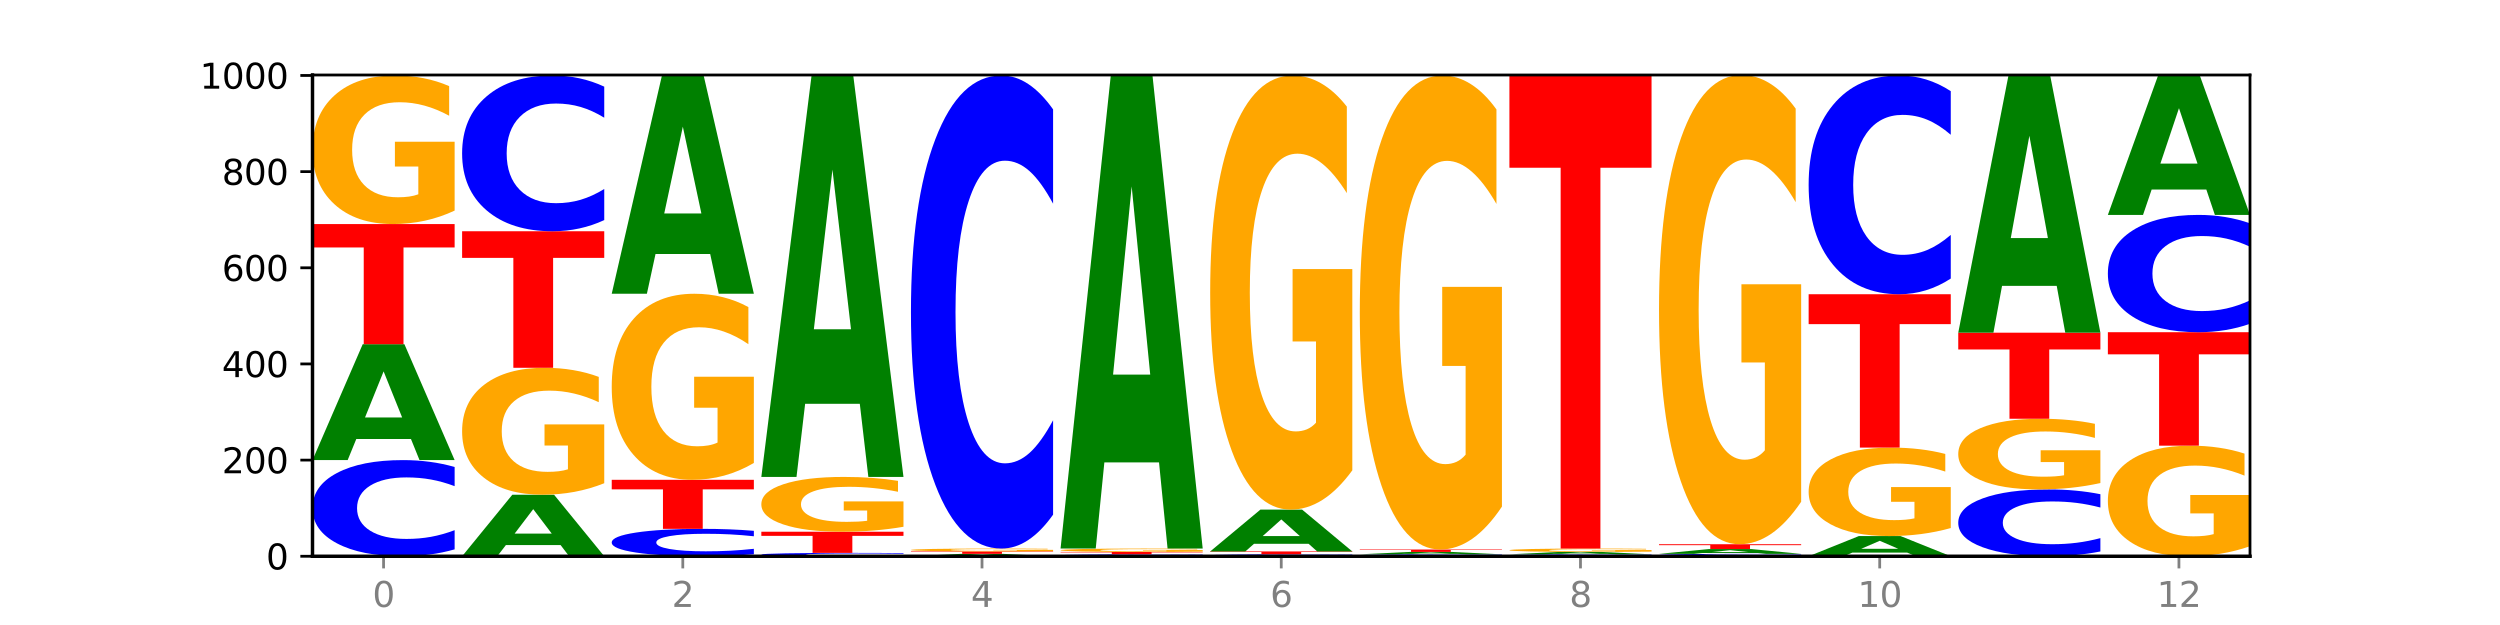 <?xml version="1.0" encoding="utf-8" standalone="no"?>
<!DOCTYPE svg PUBLIC "-//W3C//DTD SVG 1.1//EN"
  "http://www.w3.org/Graphics/SVG/1.1/DTD/svg11.dtd">
<svg xmlns:xlink="http://www.w3.org/1999/xlink" width="720pt" height="180pt" viewBox="0 0 720 180" xmlns="http://www.w3.org/2000/svg" version="1.1">
 <defs>
  <style type="text/css">*{stroke-linejoin: round; stroke-linecap: butt}</style>
 </defs>
 <g id="figure_1">
  <g id="patch_1">
   <path d="M 0 180 
L 720 180 
L 720 0 
L 0 0 
z
" style="fill: #ffffff"/>
  </g>
  <g id="axes_1">
   <g id="patch_2">
    <path d="M 90 160.2 
L 648 160.2 
L 648 21.6 
L 90 21.6 
z
" style="fill: #ffffff"/>
   </g>
   <g id="line2d_1">
    <path d="M 90 160.2 
L 648 160.2 
" clip-path="url(#pebcffe75c0)" style="fill: none; stroke: #000000; stroke-width: 0.5; stroke-linecap: square"/>
   </g>
   <g id="patch_3">
    <path d="M 130.934 158.215 
Q 127.51 159.199 123.808 159.697 
Q 120.105 160.2 116.073 160.2 
Q 104.047 160.2 97.024 156.47 
Q 90 152.741 90 146.362 
Q 90 139.961 97.024 136.237 
Q 104.047 132.508 116.073 132.508 
Q 120.105 132.508 123.808 133.011 
Q 127.51 133.509 130.934 134.493 
L 130.934 140.013 
Q 127.479 138.709 124.127 138.102 
Q 120.776 137.496 117.073 137.496 
Q 110.431 137.496 106.625 139.858 
Q 102.83 142.215 102.83 146.362 
Q 102.83 150.493 106.625 152.855 
Q 110.431 155.212 117.073 155.212 
Q 120.776 155.212 124.127 154.605 
Q 127.479 153.993 130.934 152.689 
L 130.934 158.215 
z
" clip-path="url(#pebcffe75c0)" style="fill: #0000ff"/>
   </g>
   <g id="patch_4">
    <path d="M 118.355 126.429 
L 102.613 126.429 
L 100.127 132.508 
L 90 132.508 
L 104.462 99.138 
L 116.472 99.138 
L 130.934 132.508 
L 120.816 132.508 
L 118.355 126.429 
z
M 105.123 120.236 
L 115.819 120.236 
L 110.48 106.962 
L 105.123 120.236 
z
" clip-path="url(#pebcffe75c0)" style="fill: #008000"/>
   </g>
   <g id="patch_5">
    <path d="M 90 64.523 
L 130.934 64.523 
L 130.934 71.274 
L 116.208 71.274 
L 116.208 99.138 
L 104.755 99.138 
L 104.755 71.274 
L 90 71.274 
L 90 64.523 
z
" clip-path="url(#pebcffe75c0)" style="fill: #ff0000"/>
   </g>
   <g id="patch_6">
    <path d="M 130.934 60.652 
Q 126.806 62.588 122.366 63.56 
Q 117.926 64.523 113.192 64.523 
Q 102.495 64.523 96.247 58.761 
Q 90 52.998 90 43.144 
Q 90 33.175 96.358 27.457 
Q 102.724 21.738 113.797 21.738 
Q 118.063 21.738 121.971 22.516 
Q 125.889 23.285 129.356 24.805 
L 129.356 33.334 
Q 125.779 31.381 122.237 30.417 
Q 118.696 29.445 115.137 29.445 
Q 108.55 29.445 104.981 32.998 
Q 101.412 36.542 101.412 43.144 
Q 101.412 49.684 104.853 53.255 
Q 108.293 56.816 114.623 56.816 
Q 116.348 56.816 117.825 56.613 
Q 119.302 56.401 120.476 55.959 
L 120.476 47.952 
L 113.733 47.952 
L 113.733 40.82 
L 130.934 40.82 
L 130.934 60.652 
z
" clip-path="url(#pebcffe75c0)" style="fill: #ffa600"/>
   </g>
   <g id="patch_7">
    <path d="M 161.444 156.971 
L 145.701 156.971 
L 143.216 160.2 
L 133.089 160.2 
L 147.551 142.477 
L 159.561 142.477 
L 174.023 160.2 
L 163.905 160.2 
L 161.444 156.971 
z
M 148.212 153.682 
L 158.908 153.682 
L 153.569 146.632 
L 148.212 153.682 
z
" clip-path="url(#pebcffe75c0)" style="fill: #008000"/>
   </g>
   <g id="patch_8">
    <path d="M 174.023 139.17 
Q 169.895 140.823 165.455 141.654 
Q 161.014 142.477 156.281 142.477 
Q 145.584 142.477 139.336 137.554 
Q 133.089 132.631 133.089 124.211 
Q 133.089 115.694 139.446 110.809 
Q 145.813 105.923 156.886 105.923 
Q 161.152 105.923 165.06 106.588 
Q 168.977 107.244 172.445 108.543 
L 172.445 115.83 
Q 168.867 114.161 165.326 113.338 
Q 161.785 112.507 158.226 112.507 
Q 151.639 112.507 148.07 115.543 
Q 144.501 118.571 144.501 124.211 
Q 144.501 129.799 147.941 132.85 
Q 151.382 135.893 157.712 135.893 
Q 159.437 135.893 160.914 135.719 
Q 162.391 135.538 163.565 135.16 
L 163.565 128.319 
L 156.822 128.319 
L 156.822 122.225 
L 174.023 122.225 
L 174.023 139.17 
z
" clip-path="url(#pebcffe75c0)" style="fill: #ffa600"/>
   </g>
   <g id="patch_9">
    <path d="M 133.089 66.6 
L 174.023 66.6 
L 174.023 74.269 
L 159.296 74.269 
L 159.296 105.923 
L 147.844 105.923 
L 147.844 74.269 
L 133.089 74.269 
L 133.089 66.6 
z
" clip-path="url(#pebcffe75c0)" style="fill: #ff0000"/>
   </g>
   <g id="patch_10">
    <path d="M 174.023 63.384 
Q 170.599 64.978 166.897 65.785 
Q 163.194 66.6 159.161 66.6 
Q 147.136 66.6 140.112 60.558 
Q 133.089 54.516 133.089 44.183 
Q 133.089 33.813 140.112 27.781 
Q 147.136 21.738 159.161 21.738 
Q 163.194 21.738 166.897 22.554 
Q 170.599 23.36 174.023 24.954 
L 174.023 33.897 
Q 170.568 31.784 167.216 30.802 
Q 163.864 29.819 160.162 29.819 
Q 153.52 29.819 149.714 33.647 
Q 145.919 37.465 145.919 44.183 
Q 145.919 50.874 149.714 54.701 
Q 153.52 58.519 160.162 58.519 
Q 163.864 58.519 167.216 57.537 
Q 170.568 56.545 174.023 54.432 
L 174.023 63.384 
z
" clip-path="url(#pebcffe75c0)" style="fill: #0000ff"/>
   </g>
   <g id="patch_11">
    <path d="M 217.112 159.634 
Q 213.688 159.915 209.985 160.057 
Q 206.283 160.2 202.25 160.2 
Q 190.225 160.2 183.201 159.137 
Q 176.178 158.074 176.178 156.256 
Q 176.178 154.432 183.201 153.371 
Q 190.225 152.308 202.25 152.308 
Q 206.283 152.308 209.985 152.451 
Q 213.688 152.593 217.112 152.873 
L 217.112 154.447 
Q 213.657 154.075 210.305 153.902 
Q 206.953 153.729 203.251 153.729 
Q 196.609 153.729 192.803 154.403 
Q 189.008 155.074 189.008 156.256 
Q 189.008 157.433 192.803 158.107 
Q 196.609 158.778 203.251 158.778 
Q 206.953 158.778 210.305 158.606 
Q 213.657 158.431 217.112 158.059 
L 217.112 159.634 
z
" clip-path="url(#pebcffe75c0)" style="fill: #0000ff"/>
   </g>
   <g id="patch_12">
    <path d="M 176.178 138.185 
L 217.112 138.185 
L 217.112 140.939 
L 202.385 140.939 
L 202.385 152.308 
L 190.933 152.308 
L 190.933 140.939 
L 176.178 140.939 
L 176.178 138.185 
z
" clip-path="url(#pebcffe75c0)" style="fill: #ff0000"/>
   </g>
   <g id="patch_13">
    <path d="M 217.112 133.336 
Q 212.984 135.761 208.543 136.978 
Q 204.103 138.185 199.369 138.185 
Q 188.673 138.185 182.425 130.968 
Q 176.178 123.751 176.178 111.409 
Q 176.178 98.923 182.535 91.762 
Q 188.902 84.6 199.975 84.6 
Q 204.241 84.6 208.149 85.574 
Q 212.066 86.537 215.534 88.441 
L 215.534 99.122 
Q 211.956 96.676 208.415 95.47 
Q 204.874 94.252 201.314 94.252 
Q 194.727 94.252 191.159 98.702 
Q 187.59 103.14 187.59 111.409 
Q 187.59 119.6 191.03 124.072 
Q 194.471 128.533 200.801 128.533 
Q 202.525 128.533 204.002 128.278 
Q 205.479 128.012 206.654 127.459 
L 206.654 117.43 
L 199.911 117.43 
L 199.911 108.498 
L 217.112 108.498 
L 217.112 133.336 
z
" clip-path="url(#pebcffe75c0)" style="fill: #ffa600"/>
   </g>
   <g id="patch_14">
    <path d="M 204.533 73.149 
L 188.79 73.149 
L 186.304 84.6 
L 176.178 84.6 
L 190.64 21.738 
L 202.65 21.738 
L 217.112 84.6 
L 206.993 84.6 
L 204.533 73.149 
z
M 191.301 61.482 
L 201.997 61.482 
L 196.657 36.477 
L 191.301 61.482 
z
" clip-path="url(#pebcffe75c0)" style="fill: #008000"/>
   </g>
   <g id="patch_15">
    <path d="M 260.201 160.131 
Q 256.777 160.165 253.074 160.182 
Q 249.372 160.2 245.339 160.2 
Q 233.313 160.2 226.29 160.069 
Q 219.266 159.939 219.266 159.716 
Q 219.266 159.492 226.29 159.361 
Q 233.313 159.231 245.339 159.231 
Q 249.372 159.231 253.074 159.248 
Q 256.777 159.266 260.201 159.3 
L 260.201 159.493 
Q 256.746 159.448 253.394 159.427 
Q 250.042 159.405 246.339 159.405 
Q 239.697 159.405 235.892 159.488 
Q 232.096 159.571 232.096 159.716 
Q 232.096 159.86 235.892 159.943 
Q 239.697 160.025 246.339 160.025 
Q 250.042 160.025 253.394 160.004 
Q 256.746 159.983 260.201 159.937 
L 260.201 160.131 
z
" clip-path="url(#pebcffe75c0)" style="fill: #0000ff"/>
   </g>
   <g id="patch_16">
    <path d="M 219.266 153.138 
L 260.201 153.138 
L 260.201 154.327 
L 245.474 154.327 
L 245.474 159.231 
L 234.022 159.231 
L 234.022 154.327 
L 219.266 154.327 
L 219.266 153.138 
z
" clip-path="url(#pebcffe75c0)" style="fill: #ff0000"/>
   </g>
   <g id="patch_17">
    <path d="M 260.201 151.71 
Q 256.072 152.424 251.632 152.783 
Q 247.192 153.138 242.458 153.138 
Q 231.761 153.138 225.514 151.013 
Q 219.266 148.887 219.266 145.251 
Q 219.266 141.573 225.624 139.463 
Q 231.991 137.354 243.064 137.354 
Q 247.33 137.354 251.238 137.641 
Q 255.155 137.924 258.623 138.485 
L 258.623 141.632 
Q 255.045 140.911 251.504 140.556 
Q 247.963 140.197 244.403 140.197 
Q 237.816 140.197 234.248 141.508 
Q 230.679 142.815 230.679 145.251 
Q 230.679 147.664 234.119 148.981 
Q 237.559 150.295 243.889 150.295 
Q 245.614 150.295 247.091 150.22 
Q 248.568 150.142 249.742 149.979 
L 249.742 147.025 
L 243 147.025 
L 243 144.394 
L 260.201 144.394 
L 260.201 151.71 
z
" clip-path="url(#pebcffe75c0)" style="fill: #ffa600"/>
   </g>
   <g id="patch_18">
    <path d="M 247.622 116.292 
L 231.879 116.292 
L 229.393 137.354 
L 219.266 137.354 
L 233.729 21.738 
L 245.739 21.738 
L 260.201 137.354 
L 250.082 137.354 
L 247.622 116.292 
z
M 234.39 94.834 
L 245.086 94.834 
L 239.746 48.846 
L 234.39 94.834 
z
" clip-path="url(#pebcffe75c0)" style="fill: #008000"/>
   </g>
   <g id="patch_19">
    <path d="M 290.71 160.074 
L 274.968 160.074 
L 272.482 160.2 
L 262.355 160.2 
L 276.817 159.508 
L 288.827 159.508 
L 303.29 160.2 
L 293.171 160.2 
L 290.71 160.074 
z
M 277.479 159.945 
L 288.175 159.945 
L 282.835 159.67 
L 277.479 159.945 
z
" clip-path="url(#pebcffe75c0)" style="fill: #008000"/>
   </g>
   <g id="patch_20">
    <path d="M 262.355 158.815 
L 303.29 158.815 
L 303.29 158.95 
L 288.563 158.95 
L 288.563 159.508 
L 277.111 159.508 
L 277.111 158.95 
L 262.355 158.95 
L 262.355 158.815 
z
" clip-path="url(#pebcffe75c0)" style="fill: #ff0000"/>
   </g>
   <g id="patch_21">
    <path d="M 303.29 158.74 
Q 299.161 158.778 294.721 158.797 
Q 290.281 158.815 285.547 158.815 
Q 274.85 158.815 268.603 158.703 
Q 262.355 158.592 262.355 158.4 
Q 262.355 158.207 268.713 158.096 
Q 275.08 157.985 286.153 157.985 
Q 290.418 157.985 294.327 158 
Q 298.244 158.015 301.712 158.044 
L 301.712 158.21 
Q 298.134 158.172 294.593 158.153 
Q 291.051 158.134 287.492 158.134 
Q 280.905 158.134 277.336 158.203 
Q 273.768 158.272 273.768 158.4 
Q 273.768 158.527 277.208 158.597 
Q 280.648 158.666 286.978 158.666 
Q 288.703 158.666 290.18 158.662 
Q 291.657 158.658 292.831 158.649 
L 292.831 158.494 
L 286.088 158.494 
L 286.088 158.355 
L 303.29 158.355 
L 303.29 158.74 
z
" clip-path="url(#pebcffe75c0)" style="fill: #ffa600"/>
   </g>
   <g id="patch_22">
    <path d="M 303.29 148.219 
Q 299.865 153.059 296.163 155.508 
Q 292.46 157.985 288.428 157.985 
Q 276.402 157.985 269.379 139.635 
Q 262.355 121.285 262.355 89.904 
Q 262.355 58.41 269.379 40.088 
Q 276.402 21.738 288.428 21.738 
Q 292.46 21.738 296.163 24.215 
Q 299.865 26.664 303.29 31.505 
L 303.29 58.664 
Q 299.835 52.247 296.483 49.264 
Q 293.131 46.28 289.428 46.28 
Q 282.786 46.28 278.981 57.904 
Q 275.185 69.499 275.185 89.904 
Q 275.185 110.224 278.981 121.847 
Q 282.786 133.443 289.428 133.443 
Q 293.131 133.443 296.483 130.46 
Q 299.835 127.448 303.29 121.031 
L 303.29 148.219 
z
" clip-path="url(#pebcffe75c0)" style="fill: #0000ff"/>
   </g>
   <g id="patch_23">
    <path d="M 346.378 160.16 
Q 342.954 160.18 339.252 160.19 
Q 335.549 160.2 331.517 160.2 
Q 319.491 160.2 312.468 160.125 
Q 305.444 160.051 305.444 159.923 
Q 305.444 159.795 312.468 159.721 
Q 319.491 159.646 331.517 159.646 
Q 335.549 159.646 339.252 159.656 
Q 342.954 159.666 346.378 159.686 
L 346.378 159.796 
Q 342.923 159.77 339.571 159.758 
Q 336.22 159.746 332.517 159.746 
Q 325.875 159.746 322.069 159.793 
Q 318.274 159.84 318.274 159.923 
Q 318.274 160.006 322.069 160.053 
Q 325.875 160.1 332.517 160.1 
Q 336.22 160.1 339.571 160.088 
Q 342.923 160.076 346.378 160.05 
L 346.378 160.16 
z
" clip-path="url(#pebcffe75c0)" style="fill: #0000ff"/>
   </g>
   <g id="patch_24">
    <path d="M 305.444 158.954 
L 346.378 158.954 
L 346.378 159.089 
L 331.652 159.089 
L 331.652 159.646 
L 320.199 159.646 
L 320.199 159.089 
L 305.444 159.089 
L 305.444 158.954 
z
" clip-path="url(#pebcffe75c0)" style="fill: #ff0000"/>
   </g>
   <g id="patch_25">
    <path d="M 346.378 158.866 
Q 342.25 158.91 337.81 158.932 
Q 333.37 158.954 328.636 158.954 
Q 317.939 158.954 311.692 158.823 
Q 305.444 158.693 305.444 158.47 
Q 305.444 158.244 311.802 158.114 
Q 318.168 157.985 329.241 157.985 
Q 333.507 157.985 337.415 158.002 
Q 341.333 158.02 344.8 158.054 
L 344.8 158.247 
Q 341.223 158.203 337.681 158.181 
Q 334.14 158.159 330.581 158.159 
Q 323.994 158.159 320.425 158.24 
Q 316.856 158.32 316.856 158.47 
Q 316.856 158.618 320.297 158.699 
Q 323.737 158.779 330.067 158.779 
Q 331.792 158.779 333.269 158.775 
Q 334.746 158.77 335.92 158.76 
L 335.92 158.578 
L 329.177 158.578 
L 329.177 158.417 
L 346.378 158.417 
L 346.378 158.866 
z
" clip-path="url(#pebcffe75c0)" style="fill: #ffa600"/>
   </g>
   <g id="patch_26">
    <path d="M 333.799 133.165 
L 318.057 133.165 
L 315.571 157.985 
L 305.444 157.985 
L 319.906 21.738 
L 331.916 21.738 
L 346.378 157.985 
L 336.26 157.985 
L 333.799 133.165 
z
M 320.567 107.878 
L 331.263 107.878 
L 325.924 53.683 
L 320.567 107.878 
z
" clip-path="url(#pebcffe75c0)" style="fill: #008000"/>
   </g>
   <g id="patch_27">
    <path d="M 389.467 160.16 
Q 386.043 160.18 382.341 160.19 
Q 378.638 160.2 374.605 160.2 
Q 362.58 160.2 355.556 160.125 
Q 348.533 160.051 348.533 159.923 
Q 348.533 159.795 355.556 159.721 
Q 362.58 159.646 374.605 159.646 
Q 378.638 159.646 382.341 159.656 
Q 386.043 159.666 389.467 159.686 
L 389.467 159.796 
Q 386.012 159.77 382.66 159.758 
Q 379.308 159.746 375.606 159.746 
Q 368.964 159.746 365.158 159.793 
Q 361.363 159.84 361.363 159.923 
Q 361.363 160.006 365.158 160.053 
Q 368.964 160.1 375.606 160.1 
Q 379.308 160.1 382.66 160.088 
Q 386.012 160.076 389.467 160.05 
L 389.467 160.16 
z
" clip-path="url(#pebcffe75c0)" style="fill: #0000ff"/>
   </g>
   <g id="patch_28">
    <path d="M 348.533 158.815 
L 389.467 158.815 
L 389.467 158.977 
L 374.74 158.977 
L 374.74 159.646 
L 363.288 159.646 
L 363.288 158.977 
L 348.533 158.977 
L 348.533 158.815 
z
" clip-path="url(#pebcffe75c0)" style="fill: #ff0000"/>
   </g>
   <g id="patch_29">
    <path d="M 376.888 156.621 
L 361.145 156.621 
L 358.66 158.815 
L 348.533 158.815 
L 362.995 146.769 
L 375.005 146.769 
L 389.467 158.815 
L 379.349 158.815 
L 376.888 156.621 
z
M 363.656 154.385 
L 374.352 154.385 
L 369.013 149.594 
L 363.656 154.385 
z
" clip-path="url(#pebcffe75c0)" style="fill: #008000"/>
   </g>
   <g id="patch_30">
    <path d="M 389.467 135.457 
Q 385.339 141.113 380.899 143.954 
Q 376.458 146.769 371.725 146.769 
Q 361.028 146.769 354.78 129.93 
Q 348.533 113.09 348.533 84.293 
Q 348.533 55.159 354.89 38.449 
Q 361.257 21.738 372.33 21.738 
Q 376.596 21.738 380.504 24.011 
Q 384.421 26.258 387.889 30.701 
L 387.889 55.624 
Q 384.311 49.916 380.77 47.101 
Q 377.229 44.26 373.67 44.26 
Q 367.083 44.26 363.514 54.643 
Q 359.945 64.999 359.945 84.293 
Q 359.945 103.405 363.386 113.839 
Q 366.826 124.248 373.156 124.248 
Q 374.881 124.248 376.358 123.654 
Q 377.835 123.034 379.009 121.742 
L 379.009 98.343 
L 372.266 98.343 
L 372.266 77.5 
L 389.467 77.5 
L 389.467 135.457 
z
" clip-path="url(#pebcffe75c0)" style="fill: #ffa600"/>
   </g>
   <g id="patch_31">
    <path d="M 432.556 160.16 
Q 429.132 160.18 425.429 160.19 
Q 421.727 160.2 417.694 160.2 
Q 405.669 160.2 398.645 160.125 
Q 391.622 160.051 391.622 159.923 
Q 391.622 159.795 398.645 159.721 
Q 405.669 159.646 417.694 159.646 
Q 421.727 159.646 425.429 159.656 
Q 429.132 159.666 432.556 159.686 
L 432.556 159.796 
Q 429.101 159.77 425.749 159.758 
Q 422.397 159.746 418.695 159.746 
Q 412.053 159.746 408.247 159.793 
Q 404.452 159.84 404.452 159.923 
Q 404.452 160.006 408.247 160.053 
Q 412.053 160.1 418.695 160.1 
Q 422.397 160.1 425.749 160.088 
Q 429.101 160.076 432.556 160.05 
L 432.556 160.16 
z
" clip-path="url(#pebcffe75c0)" style="fill: #0000ff"/>
   </g>
   <g id="patch_32">
    <path d="M 419.977 159.52 
L 404.234 159.52 
L 401.749 159.646 
L 391.622 159.646 
L 406.084 158.954 
L 418.094 158.954 
L 432.556 159.646 
L 422.437 159.646 
L 419.977 159.52 
z
M 406.745 159.392 
L 417.441 159.392 
L 412.101 159.116 
L 406.745 159.392 
z
" clip-path="url(#pebcffe75c0)" style="fill: #008000"/>
   </g>
   <g id="patch_33">
    <path d="M 391.622 158.262 
L 432.556 158.262 
L 432.556 158.397 
L 417.829 158.397 
L 417.829 158.954 
L 406.377 158.954 
L 406.377 158.397 
L 391.622 158.397 
L 391.622 158.262 
z
" clip-path="url(#pebcffe75c0)" style="fill: #ff0000"/>
   </g>
   <g id="patch_34">
    <path d="M 432.556 145.909 
Q 428.428 152.085 423.987 155.188 
Q 419.547 158.262 414.813 158.262 
Q 404.117 158.262 397.869 139.874 
Q 391.622 121.487 391.622 90.042 
Q 391.622 58.231 397.979 39.985 
Q 404.346 21.738 415.419 21.738 
Q 419.685 21.738 423.593 24.22 
Q 427.51 26.674 430.978 31.524 
L 430.978 58.739 
Q 427.4 52.506 423.859 49.432 
Q 420.318 46.33 416.758 46.33 
Q 410.171 46.33 406.603 57.667 
Q 403.034 68.976 403.034 90.042 
Q 403.034 110.911 406.474 122.305 
Q 409.915 133.67 416.245 133.67 
Q 417.969 133.67 419.446 133.021 
Q 420.923 132.344 422.098 130.934 
L 422.098 105.384 
L 415.355 105.384 
L 415.355 82.625 
L 432.556 82.625 
L 432.556 145.909 
z
" clip-path="url(#pebcffe75c0)" style="fill: #ffa600"/>
   </g>
   <g id="patch_35">
    <path d="M 475.645 160.16 
Q 472.221 160.18 468.518 160.19 
Q 464.816 160.2 460.783 160.2 
Q 448.757 160.2 441.734 160.125 
Q 434.71 160.051 434.71 159.923 
Q 434.71 159.795 441.734 159.721 
Q 448.757 159.646 460.783 159.646 
Q 464.816 159.646 468.518 159.656 
Q 472.221 159.666 475.645 159.686 
L 475.645 159.796 
Q 472.19 159.77 468.838 159.758 
Q 465.486 159.746 461.783 159.746 
Q 455.142 159.746 451.336 159.793 
Q 447.54 159.84 447.54 159.923 
Q 447.54 160.006 451.336 160.053 
Q 455.142 160.1 461.783 160.1 
Q 465.486 160.1 468.838 160.088 
Q 472.19 160.076 475.645 160.05 
L 475.645 160.16 
z
" clip-path="url(#pebcffe75c0)" style="fill: #0000ff"/>
   </g>
   <g id="patch_36">
    <path d="M 463.066 159.52 
L 447.323 159.52 
L 444.837 159.646 
L 434.71 159.646 
L 449.173 158.954 
L 461.183 158.954 
L 475.645 159.646 
L 465.526 159.646 
L 463.066 159.52 
z
M 449.834 159.392 
L 460.53 159.392 
L 455.19 159.116 
L 449.834 159.392 
z
" clip-path="url(#pebcffe75c0)" style="fill: #008000"/>
   </g>
   <g id="patch_37">
    <path d="M 475.645 158.866 
Q 471.516 158.91 467.076 158.932 
Q 462.636 158.954 457.902 158.954 
Q 447.205 158.954 440.958 158.823 
Q 434.71 158.693 434.71 158.47 
Q 434.71 158.244 441.068 158.114 
Q 447.435 157.985 458.508 157.985 
Q 462.774 157.985 466.682 158.002 
Q 470.599 158.02 474.067 158.054 
L 474.067 158.247 
Q 470.489 158.203 466.948 158.181 
Q 463.407 158.159 459.847 158.159 
Q 453.26 158.159 449.692 158.24 
Q 446.123 158.32 446.123 158.47 
Q 446.123 158.618 449.563 158.699 
Q 453.003 158.779 459.333 158.779 
Q 461.058 158.779 462.535 158.775 
Q 464.012 158.77 465.186 158.76 
L 465.186 158.578 
L 458.444 158.578 
L 458.444 158.417 
L 475.645 158.417 
L 475.645 158.866 
z
" clip-path="url(#pebcffe75c0)" style="fill: #ffa600"/>
   </g>
   <g id="patch_38">
    <path d="M 434.71 21.738 
L 475.645 21.738 
L 475.645 48.31 
L 460.918 48.31 
L 460.918 157.985 
L 449.466 157.985 
L 449.466 48.31 
L 434.71 48.31 
L 434.71 21.738 
z
" clip-path="url(#pebcffe75c0)" style="fill: #ff0000"/>
   </g>
   <g id="patch_39">
    <path d="M 518.734 160.15 
Q 515.31 160.175 511.607 160.187 
Q 507.904 160.2 503.872 160.2 
Q 491.846 160.2 484.823 160.107 
Q 477.799 160.014 477.799 159.854 
Q 477.799 159.694 484.823 159.601 
Q 491.846 159.508 503.872 159.508 
Q 507.904 159.508 511.607 159.52 
Q 515.31 159.533 518.734 159.557 
L 518.734 159.695 
Q 515.279 159.663 511.927 159.648 
Q 508.575 159.632 504.872 159.632 
Q 498.23 159.632 494.425 159.691 
Q 490.629 159.75 490.629 159.854 
Q 490.629 159.957 494.425 160.016 
Q 498.23 160.075 504.872 160.075 
Q 508.575 160.075 511.927 160.06 
Q 515.279 160.045 518.734 160.012 
L 518.734 160.15 
z
" clip-path="url(#pebcffe75c0)" style="fill: #0000ff"/>
   </g>
   <g id="patch_40">
    <path d="M 506.154 159.255 
L 490.412 159.255 
L 487.926 159.508 
L 477.799 159.508 
L 492.261 158.123 
L 504.271 158.123 
L 518.734 159.508 
L 508.615 159.508 
L 506.154 159.255 
z
M 492.923 158.998 
L 503.619 158.998 
L 498.279 158.448 
L 492.923 158.998 
z
" clip-path="url(#pebcffe75c0)" style="fill: #008000"/>
   </g>
   <g id="patch_41">
    <path d="M 477.799 156.738 
L 518.734 156.738 
L 518.734 157.008 
L 504.007 157.008 
L 504.007 158.123 
L 492.555 158.123 
L 492.555 157.008 
L 477.799 157.008 
L 477.799 156.738 
z
" clip-path="url(#pebcffe75c0)" style="fill: #ff0000"/>
   </g>
   <g id="patch_42">
    <path d="M 518.734 144.512 
Q 514.605 150.625 510.165 153.696 
Q 505.725 156.738 500.991 156.738 
Q 490.294 156.738 484.047 138.538 
Q 477.799 120.337 477.799 89.211 
Q 477.799 57.723 484.157 39.661 
Q 490.524 21.6 501.597 21.6 
Q 505.862 21.6 509.771 24.057 
Q 513.688 26.485 517.156 31.287 
L 517.156 58.225 
Q 513.578 52.056 510.037 49.013 
Q 506.495 45.942 502.936 45.942 
Q 496.349 45.942 492.78 57.164 
Q 489.212 68.358 489.212 89.211 
Q 489.212 109.869 492.652 121.146 
Q 496.092 132.396 502.422 132.396 
Q 504.147 132.396 505.624 131.754 
Q 507.101 131.084 508.275 129.688 
L 508.275 104.397 
L 501.532 104.397 
L 501.532 81.869 
L 518.734 81.869 
L 518.734 144.512 
z
" clip-path="url(#pebcffe75c0)" style="fill: #ffa600"/>
   </g>
   <g id="patch_43">
    <path d="M 549.243 159.141 
L 533.501 159.141 
L 531.015 160.2 
L 520.888 160.2 
L 535.35 154.385 
L 547.36 154.385 
L 561.822 160.2 
L 551.704 160.2 
L 549.243 159.141 
z
M 536.011 158.061 
L 546.707 158.061 
L 541.368 155.748 
L 536.011 158.061 
z
" clip-path="url(#pebcffe75c0)" style="fill: #008000"/>
   </g>
   <g id="patch_44">
    <path d="M 561.822 152.08 
Q 557.694 153.232 553.254 153.811 
Q 548.814 154.385 544.08 154.385 
Q 533.383 154.385 527.136 150.953 
Q 520.888 147.522 520.888 141.654 
Q 520.888 135.718 527.246 132.313 
Q 533.612 128.908 544.685 128.908 
Q 548.951 128.908 552.859 129.371 
Q 556.777 129.829 560.244 130.734 
L 560.244 135.812 
Q 556.667 134.649 553.125 134.076 
Q 549.584 133.497 546.025 133.497 
Q 539.438 133.497 535.869 135.612 
Q 532.3 137.723 532.3 141.654 
Q 532.3 145.548 535.741 147.675 
Q 539.181 149.796 545.511 149.796 
Q 547.236 149.796 548.713 149.674 
Q 550.19 149.548 551.364 149.285 
L 551.364 144.517 
L 544.621 144.517 
L 544.621 140.27 
L 561.822 140.27 
L 561.822 152.08 
z
" clip-path="url(#pebcffe75c0)" style="fill: #ffa600"/>
   </g>
   <g id="patch_45">
    <path d="M 520.888 84.738 
L 561.822 84.738 
L 561.822 93.353 
L 547.096 93.353 
L 547.096 128.908 
L 535.643 128.908 
L 535.643 93.353 
L 520.888 93.353 
L 520.888 84.738 
z
" clip-path="url(#pebcffe75c0)" style="fill: #ff0000"/>
   </g>
   <g id="patch_46">
    <path d="M 561.822 80.223 
Q 558.398 82.461 554.696 83.593 
Q 550.993 84.738 546.961 84.738 
Q 534.935 84.738 527.912 76.253 
Q 520.888 67.768 520.888 53.258 
Q 520.888 38.695 527.912 30.223 
Q 534.935 21.738 546.961 21.738 
Q 550.993 21.738 554.696 22.884 
Q 558.398 24.016 561.822 26.254 
L 561.822 38.813 
Q 558.367 35.845 555.015 34.466 
Q 551.664 33.087 547.961 33.087 
Q 541.319 33.087 537.513 38.461 
Q 533.718 43.823 533.718 53.258 
Q 533.718 62.654 537.513 68.029 
Q 541.319 73.39 547.961 73.39 
Q 551.664 73.39 555.015 72.011 
Q 558.367 70.618 561.822 67.651 
L 561.822 80.223 
z
" clip-path="url(#pebcffe75c0)" style="fill: #0000ff"/>
   </g>
   <g id="patch_47">
    <path d="M 604.911 158.82 
Q 601.487 159.504 597.785 159.85 
Q 594.082 160.2 590.049 160.2 
Q 578.024 160.2 571 157.608 
Q 563.977 155.016 563.977 150.583 
Q 563.977 146.134 571 143.546 
Q 578.024 140.954 590.049 140.954 
Q 594.082 140.954 597.785 141.304 
Q 601.487 141.65 604.911 142.333 
L 604.911 146.17 
Q 601.456 145.263 598.104 144.842 
Q 594.752 144.421 591.05 144.421 
Q 584.408 144.421 580.602 146.063 
Q 576.807 147.701 576.807 150.583 
Q 576.807 153.453 580.602 155.095 
Q 584.408 156.733 591.05 156.733 
Q 594.752 156.733 598.104 156.312 
Q 601.456 155.886 604.911 154.98 
L 604.911 158.82 
z
" clip-path="url(#pebcffe75c0)" style="fill: #0000ff"/>
   </g>
   <g id="patch_48">
    <path d="M 604.911 139.112 
Q 600.783 140.033 596.343 140.496 
Q 591.902 140.954 587.169 140.954 
Q 576.472 140.954 570.224 138.213 
Q 563.977 135.471 563.977 130.783 
Q 563.977 126.041 570.334 123.32 
Q 576.701 120.6 587.774 120.6 
Q 592.04 120.6 595.948 120.97 
Q 599.865 121.336 603.333 122.059 
L 603.333 126.116 
Q 599.755 125.187 596.214 124.729 
Q 592.673 124.266 589.114 124.266 
Q 582.527 124.266 578.958 125.956 
Q 575.389 127.642 575.389 130.783 
Q 575.389 133.895 578.83 135.593 
Q 582.27 137.288 588.6 137.288 
Q 590.325 137.288 591.802 137.191 
Q 593.279 137.09 594.453 136.88 
L 594.453 133.07 
L 587.71 133.07 
L 587.71 129.677 
L 604.911 129.677 
L 604.911 139.112 
z
" clip-path="url(#pebcffe75c0)" style="fill: #ffa600"/>
   </g>
   <g id="patch_49">
    <path d="M 563.977 95.815 
L 604.911 95.815 
L 604.911 100.649 
L 590.184 100.649 
L 590.184 120.6 
L 578.732 120.6 
L 578.732 100.649 
L 563.977 100.649 
L 563.977 95.815 
z
" clip-path="url(#pebcffe75c0)" style="fill: #ff0000"/>
   </g>
   <g id="patch_50">
    <path d="M 592.332 82.321 
L 576.589 82.321 
L 574.104 95.815 
L 563.977 95.815 
L 578.439 21.738 
L 590.449 21.738 
L 604.911 95.815 
L 594.793 95.815 
L 592.332 82.321 
z
M 579.1 68.572 
L 589.796 68.572 
L 584.457 39.107 
L 579.1 68.572 
z
" clip-path="url(#pebcffe75c0)" style="fill: #008000"/>
   </g>
   <g id="patch_51">
    <path d="M 648 157.319 
Q 643.872 158.759 639.431 159.483 
Q 634.991 160.2 630.257 160.2 
Q 619.561 160.2 613.313 155.911 
Q 607.066 151.622 607.066 144.287 
Q 607.066 136.866 613.423 132.61 
Q 619.79 128.354 630.863 128.354 
Q 635.129 128.354 639.037 128.933 
Q 642.954 129.505 646.422 130.637 
L 646.422 136.985 
Q 642.844 135.531 639.303 134.814 
Q 635.762 134.09 632.202 134.09 
Q 625.615 134.09 622.047 136.735 
Q 618.478 139.373 618.478 144.287 
Q 618.478 149.155 621.918 151.813 
Q 625.359 154.464 631.689 154.464 
Q 633.413 154.464 634.89 154.312 
Q 636.367 154.154 637.542 153.826 
L 637.542 147.865 
L 630.799 147.865 
L 630.799 142.557 
L 648 142.557 
L 648 157.319 
z
" clip-path="url(#pebcffe75c0)" style="fill: #ffa600"/>
   </g>
   <g id="patch_52">
    <path d="M 607.066 95.677 
L 648 95.677 
L 648 102.05 
L 633.273 102.05 
L 633.273 128.354 
L 621.821 128.354 
L 621.821 102.05 
L 607.066 102.05 
L 607.066 95.677 
z
" clip-path="url(#pebcffe75c0)" style="fill: #ff0000"/>
   </g>
   <g id="patch_53">
    <path d="M 648 93.255 
Q 644.576 94.456 640.873 95.063 
Q 637.171 95.677 633.138 95.677 
Q 621.113 95.677 614.089 91.127 
Q 607.066 86.577 607.066 78.795 
Q 607.066 70.986 614.089 66.443 
Q 621.113 61.892 633.138 61.892 
Q 637.171 61.892 640.873 62.506 
Q 644.576 63.114 648 64.314 
L 648 71.049 
Q 644.545 69.457 641.193 68.718 
Q 637.841 67.978 634.139 67.978 
Q 627.497 67.978 623.691 70.86 
Q 619.896 73.735 619.896 78.795 
Q 619.896 83.834 623.691 86.716 
Q 627.497 89.591 634.139 89.591 
Q 637.841 89.591 641.193 88.852 
Q 644.545 88.105 648 86.514 
L 648 93.255 
z
" clip-path="url(#pebcffe75c0)" style="fill: #0000ff"/>
   </g>
   <g id="patch_54">
    <path d="M 635.421 54.578 
L 619.678 54.578 
L 617.193 61.892 
L 607.066 61.892 
L 621.528 21.738 
L 633.538 21.738 
L 648 61.892 
L 637.881 61.892 
L 635.421 54.578 
z
M 622.189 47.125 
L 632.885 47.125 
L 627.545 31.153 
L 622.189 47.125 
z
" clip-path="url(#pebcffe75c0)" style="fill: #008000"/>
   </g>
   <g id="matplotlib.axis_1">
    <g id="xtick_1">
     <g id="line2d_2">
      <defs>
       <path id="me89306cccc" d="M 0 0 
L 0 3.5 
" style="stroke: #808080; stroke-width: 0.8"/>
      </defs>
      <g>
       <use xlink:href="#me89306cccc" x="110.467" y="160.2" style="fill: #808080; stroke: #808080; stroke-width: 0.8"/>
      </g>
     </g>
     <g id="text_1">
      <!-- 0 -->
      <g style="fill: #808080" transform="translate(107.286 174.798) scale(0.1 -0.1)">
       <defs>
        <path id="DejaVuSans-30" d="M 2034 4250 
Q 1547 4250 1301 3770 
Q 1056 3291 1056 2328 
Q 1056 1369 1301 889 
Q 1547 409 2034 409 
Q 2525 409 2770 889 
Q 3016 1369 3016 2328 
Q 3016 3291 2770 3770 
Q 2525 4250 2034 4250 
z
M 2034 4750 
Q 2819 4750 3233 4129 
Q 3647 3509 3647 2328 
Q 3647 1150 3233 529 
Q 2819 -91 2034 -91 
Q 1250 -91 836 529 
Q 422 1150 422 2328 
Q 422 3509 836 4129 
Q 1250 4750 2034 4750 
z
" transform="scale(0.016)"/>
       </defs>
       <use xlink:href="#DejaVuSans-30"/>
      </g>
     </g>
    </g>
    <g id="xtick_2">
     <g id="line2d_3">
      <g>
       <use xlink:href="#me89306cccc" x="196.645" y="160.2" style="fill: #808080; stroke: #808080; stroke-width: 0.8"/>
      </g>
     </g>
     <g id="text_2">
      <!-- 2 -->
      <g style="fill: #808080" transform="translate(193.464 174.798) scale(0.1 -0.1)">
       <defs>
        <path id="DejaVuSans-32" d="M 1228 531 
L 3431 531 
L 3431 0 
L 469 0 
L 469 531 
Q 828 903 1448 1529 
Q 2069 2156 2228 2338 
Q 2531 2678 2651 2914 
Q 2772 3150 2772 3378 
Q 2772 3750 2511 3984 
Q 2250 4219 1831 4219 
Q 1534 4219 1204 4116 
Q 875 4013 500 3803 
L 500 4441 
Q 881 4594 1212 4672 
Q 1544 4750 1819 4750 
Q 2544 4750 2975 4387 
Q 3406 4025 3406 3419 
Q 3406 3131 3298 2873 
Q 3191 2616 2906 2266 
Q 2828 2175 2409 1742 
Q 1991 1309 1228 531 
z
" transform="scale(0.016)"/>
       </defs>
       <use xlink:href="#DejaVuSans-32"/>
      </g>
     </g>
    </g>
    <g id="xtick_3">
     <g id="line2d_4">
      <g>
       <use xlink:href="#me89306cccc" x="282.822" y="160.2" style="fill: #808080; stroke: #808080; stroke-width: 0.8"/>
      </g>
     </g>
     <g id="text_3">
      <!-- 4 -->
      <g style="fill: #808080" transform="translate(279.641 174.798) scale(0.1 -0.1)">
       <defs>
        <path id="DejaVuSans-34" d="M 2419 4116 
L 825 1625 
L 2419 1625 
L 2419 4116 
z
M 2253 4666 
L 3047 4666 
L 3047 1625 
L 3713 1625 
L 3713 1100 
L 3047 1100 
L 3047 0 
L 2419 0 
L 2419 1100 
L 313 1100 
L 313 1709 
L 2253 4666 
z
" transform="scale(0.016)"/>
       </defs>
       <use xlink:href="#DejaVuSans-34"/>
      </g>
     </g>
    </g>
    <g id="xtick_4">
     <g id="line2d_5">
      <g>
       <use xlink:href="#me89306cccc" x="369" y="160.2" style="fill: #808080; stroke: #808080; stroke-width: 0.8"/>
      </g>
     </g>
     <g id="text_4">
      <!-- 6 -->
      <g style="fill: #808080" transform="translate(365.819 174.798) scale(0.1 -0.1)">
       <defs>
        <path id="DejaVuSans-36" d="M 2113 2584 
Q 1688 2584 1439 2293 
Q 1191 2003 1191 1497 
Q 1191 994 1439 701 
Q 1688 409 2113 409 
Q 2538 409 2786 701 
Q 3034 994 3034 1497 
Q 3034 2003 2786 2293 
Q 2538 2584 2113 2584 
z
M 3366 4563 
L 3366 3988 
Q 3128 4100 2886 4159 
Q 2644 4219 2406 4219 
Q 1781 4219 1451 3797 
Q 1122 3375 1075 2522 
Q 1259 2794 1537 2939 
Q 1816 3084 2150 3084 
Q 2853 3084 3261 2657 
Q 3669 2231 3669 1497 
Q 3669 778 3244 343 
Q 2819 -91 2113 -91 
Q 1303 -91 875 529 
Q 447 1150 447 2328 
Q 447 3434 972 4092 
Q 1497 4750 2381 4750 
Q 2619 4750 2861 4703 
Q 3103 4656 3366 4563 
z
" transform="scale(0.016)"/>
       </defs>
       <use xlink:href="#DejaVuSans-36"/>
      </g>
     </g>
    </g>
    <g id="xtick_5">
     <g id="line2d_6">
      <g>
       <use xlink:href="#me89306cccc" x="455.178" y="160.2" style="fill: #808080; stroke: #808080; stroke-width: 0.8"/>
      </g>
     </g>
     <g id="text_5">
      <!-- 8 -->
      <g style="fill: #808080" transform="translate(451.996 174.798) scale(0.1 -0.1)">
       <defs>
        <path id="DejaVuSans-38" d="M 2034 2216 
Q 1584 2216 1326 1975 
Q 1069 1734 1069 1313 
Q 1069 891 1326 650 
Q 1584 409 2034 409 
Q 2484 409 2743 651 
Q 3003 894 3003 1313 
Q 3003 1734 2745 1975 
Q 2488 2216 2034 2216 
z
M 1403 2484 
Q 997 2584 770 2862 
Q 544 3141 544 3541 
Q 544 4100 942 4425 
Q 1341 4750 2034 4750 
Q 2731 4750 3128 4425 
Q 3525 4100 3525 3541 
Q 3525 3141 3298 2862 
Q 3072 2584 2669 2484 
Q 3125 2378 3379 2068 
Q 3634 1759 3634 1313 
Q 3634 634 3220 271 
Q 2806 -91 2034 -91 
Q 1263 -91 848 271 
Q 434 634 434 1313 
Q 434 1759 690 2068 
Q 947 2378 1403 2484 
z
M 1172 3481 
Q 1172 3119 1398 2916 
Q 1625 2713 2034 2713 
Q 2441 2713 2670 2916 
Q 2900 3119 2900 3481 
Q 2900 3844 2670 4047 
Q 2441 4250 2034 4250 
Q 1625 4250 1398 4047 
Q 1172 3844 1172 3481 
z
" transform="scale(0.016)"/>
       </defs>
       <use xlink:href="#DejaVuSans-38"/>
      </g>
     </g>
    </g>
    <g id="xtick_6">
     <g id="line2d_7">
      <g>
       <use xlink:href="#me89306cccc" x="541.355" y="160.2" style="fill: #808080; stroke: #808080; stroke-width: 0.8"/>
      </g>
     </g>
     <g id="text_6">
      <!-- 10 -->
      <g style="fill: #808080" transform="translate(534.993 174.798) scale(0.1 -0.1)">
       <defs>
        <path id="DejaVuSans-31" d="M 794 531 
L 1825 531 
L 1825 4091 
L 703 3866 
L 703 4441 
L 1819 4666 
L 2450 4666 
L 2450 531 
L 3481 531 
L 3481 0 
L 794 0 
L 794 531 
z
" transform="scale(0.016)"/>
       </defs>
       <use xlink:href="#DejaVuSans-31"/>
       <use xlink:href="#DejaVuSans-30" x="63.623"/>
      </g>
     </g>
    </g>
    <g id="xtick_7">
     <g id="line2d_8">
      <g>
       <use xlink:href="#me89306cccc" x="627.533" y="160.2" style="fill: #808080; stroke: #808080; stroke-width: 0.8"/>
      </g>
     </g>
     <g id="text_7">
      <!-- 12 -->
      <g style="fill: #808080" transform="translate(621.17 174.798) scale(0.1 -0.1)">
       <use xlink:href="#DejaVuSans-31"/>
       <use xlink:href="#DejaVuSans-32" x="63.623"/>
      </g>
     </g>
    </g>
   </g>
   <g id="matplotlib.axis_2">
    <g id="ytick_1">
     <g id="line2d_9">
      <defs>
       <path id="mc7aca1b7f6" d="M 0 0 
L -3.5 0 
" style="stroke: #000000; stroke-width: 0.8"/>
      </defs>
      <g>
       <use xlink:href="#mc7aca1b7f6" x="90" y="160.2" style="stroke: #000000; stroke-width: 0.8"/>
      </g>
     </g>
     <g id="text_8">
      <!-- 0 -->
      <g transform="translate(76.638 163.999) scale(0.1 -0.1)">
       <use xlink:href="#DejaVuSans-30"/>
      </g>
     </g>
    </g>
    <g id="ytick_2">
     <g id="line2d_10">
      <g>
       <use xlink:href="#mc7aca1b7f6" x="90" y="132.508" style="stroke: #000000; stroke-width: 0.8"/>
      </g>
     </g>
     <g id="text_9">
      <!-- 200 -->
      <g transform="translate(63.913 136.307) scale(0.1 -0.1)">
       <use xlink:href="#DejaVuSans-32"/>
       <use xlink:href="#DejaVuSans-30" x="63.623"/>
       <use xlink:href="#DejaVuSans-30" x="127.246"/>
      </g>
     </g>
    </g>
    <g id="ytick_3">
     <g id="line2d_11">
      <g>
       <use xlink:href="#mc7aca1b7f6" x="90" y="104.815" style="stroke: #000000; stroke-width: 0.8"/>
      </g>
     </g>
     <g id="text_10">
      <!-- 400 -->
      <g transform="translate(63.913 108.615) scale(0.1 -0.1)">
       <use xlink:href="#DejaVuSans-34"/>
       <use xlink:href="#DejaVuSans-30" x="63.623"/>
       <use xlink:href="#DejaVuSans-30" x="127.246"/>
      </g>
     </g>
    </g>
    <g id="ytick_4">
     <g id="line2d_12">
      <g>
       <use xlink:href="#mc7aca1b7f6" x="90" y="77.123" style="stroke: #000000; stroke-width: 0.8"/>
      </g>
     </g>
     <g id="text_11">
      <!-- 600 -->
      <g transform="translate(63.913 80.922) scale(0.1 -0.1)">
       <use xlink:href="#DejaVuSans-36"/>
       <use xlink:href="#DejaVuSans-30" x="63.623"/>
       <use xlink:href="#DejaVuSans-30" x="127.246"/>
      </g>
     </g>
    </g>
    <g id="ytick_5">
     <g id="line2d_13">
      <g>
       <use xlink:href="#mc7aca1b7f6" x="90" y="49.431" style="stroke: #000000; stroke-width: 0.8"/>
      </g>
     </g>
     <g id="text_12">
      <!-- 800 -->
      <g transform="translate(63.913 53.23) scale(0.1 -0.1)">
       <use xlink:href="#DejaVuSans-38"/>
       <use xlink:href="#DejaVuSans-30" x="63.623"/>
       <use xlink:href="#DejaVuSans-30" x="127.246"/>
      </g>
     </g>
    </g>
    <g id="ytick_6">
     <g id="line2d_14">
      <g>
       <use xlink:href="#mc7aca1b7f6" x="90" y="21.738" style="stroke: #000000; stroke-width: 0.8"/>
      </g>
     </g>
     <g id="text_13">
      <!-- 1000 -->
      <g transform="translate(57.55 25.538) scale(0.1 -0.1)">
       <use xlink:href="#DejaVuSans-31"/>
       <use xlink:href="#DejaVuSans-30" x="63.623"/>
       <use xlink:href="#DejaVuSans-30" x="127.246"/>
       <use xlink:href="#DejaVuSans-30" x="190.869"/>
      </g>
     </g>
    </g>
   </g>
   <g id="patch_55">
    <path d="M 90 160.2 
L 90 21.6 
" style="fill: none; stroke: #000000; stroke-linejoin: miter; stroke-linecap: square"/>
   </g>
   <g id="patch_56">
    <path d="M 648 160.2 
L 648 21.6 
" style="fill: none; stroke: #000000; stroke-width: 0.8; stroke-linejoin: miter; stroke-linecap: square"/>
   </g>
   <g id="patch_57">
    <path d="M 90 160.2 
L 648 160.2 
" style="fill: none; stroke: #000000; stroke-linejoin: miter; stroke-linecap: square"/>
   </g>
   <g id="patch_58">
    <path d="M 90 21.6 
L 648 21.6 
" style="fill: none; stroke: #000000; stroke-width: 0.8; stroke-linejoin: miter; stroke-linecap: square"/>
   </g>
  </g>
 </g>
 <defs>
  <clipPath id="pebcffe75c0">
   <rect x="90" y="21.6" width="558" height="138.6"/>
  </clipPath>
 </defs>
</svg>
